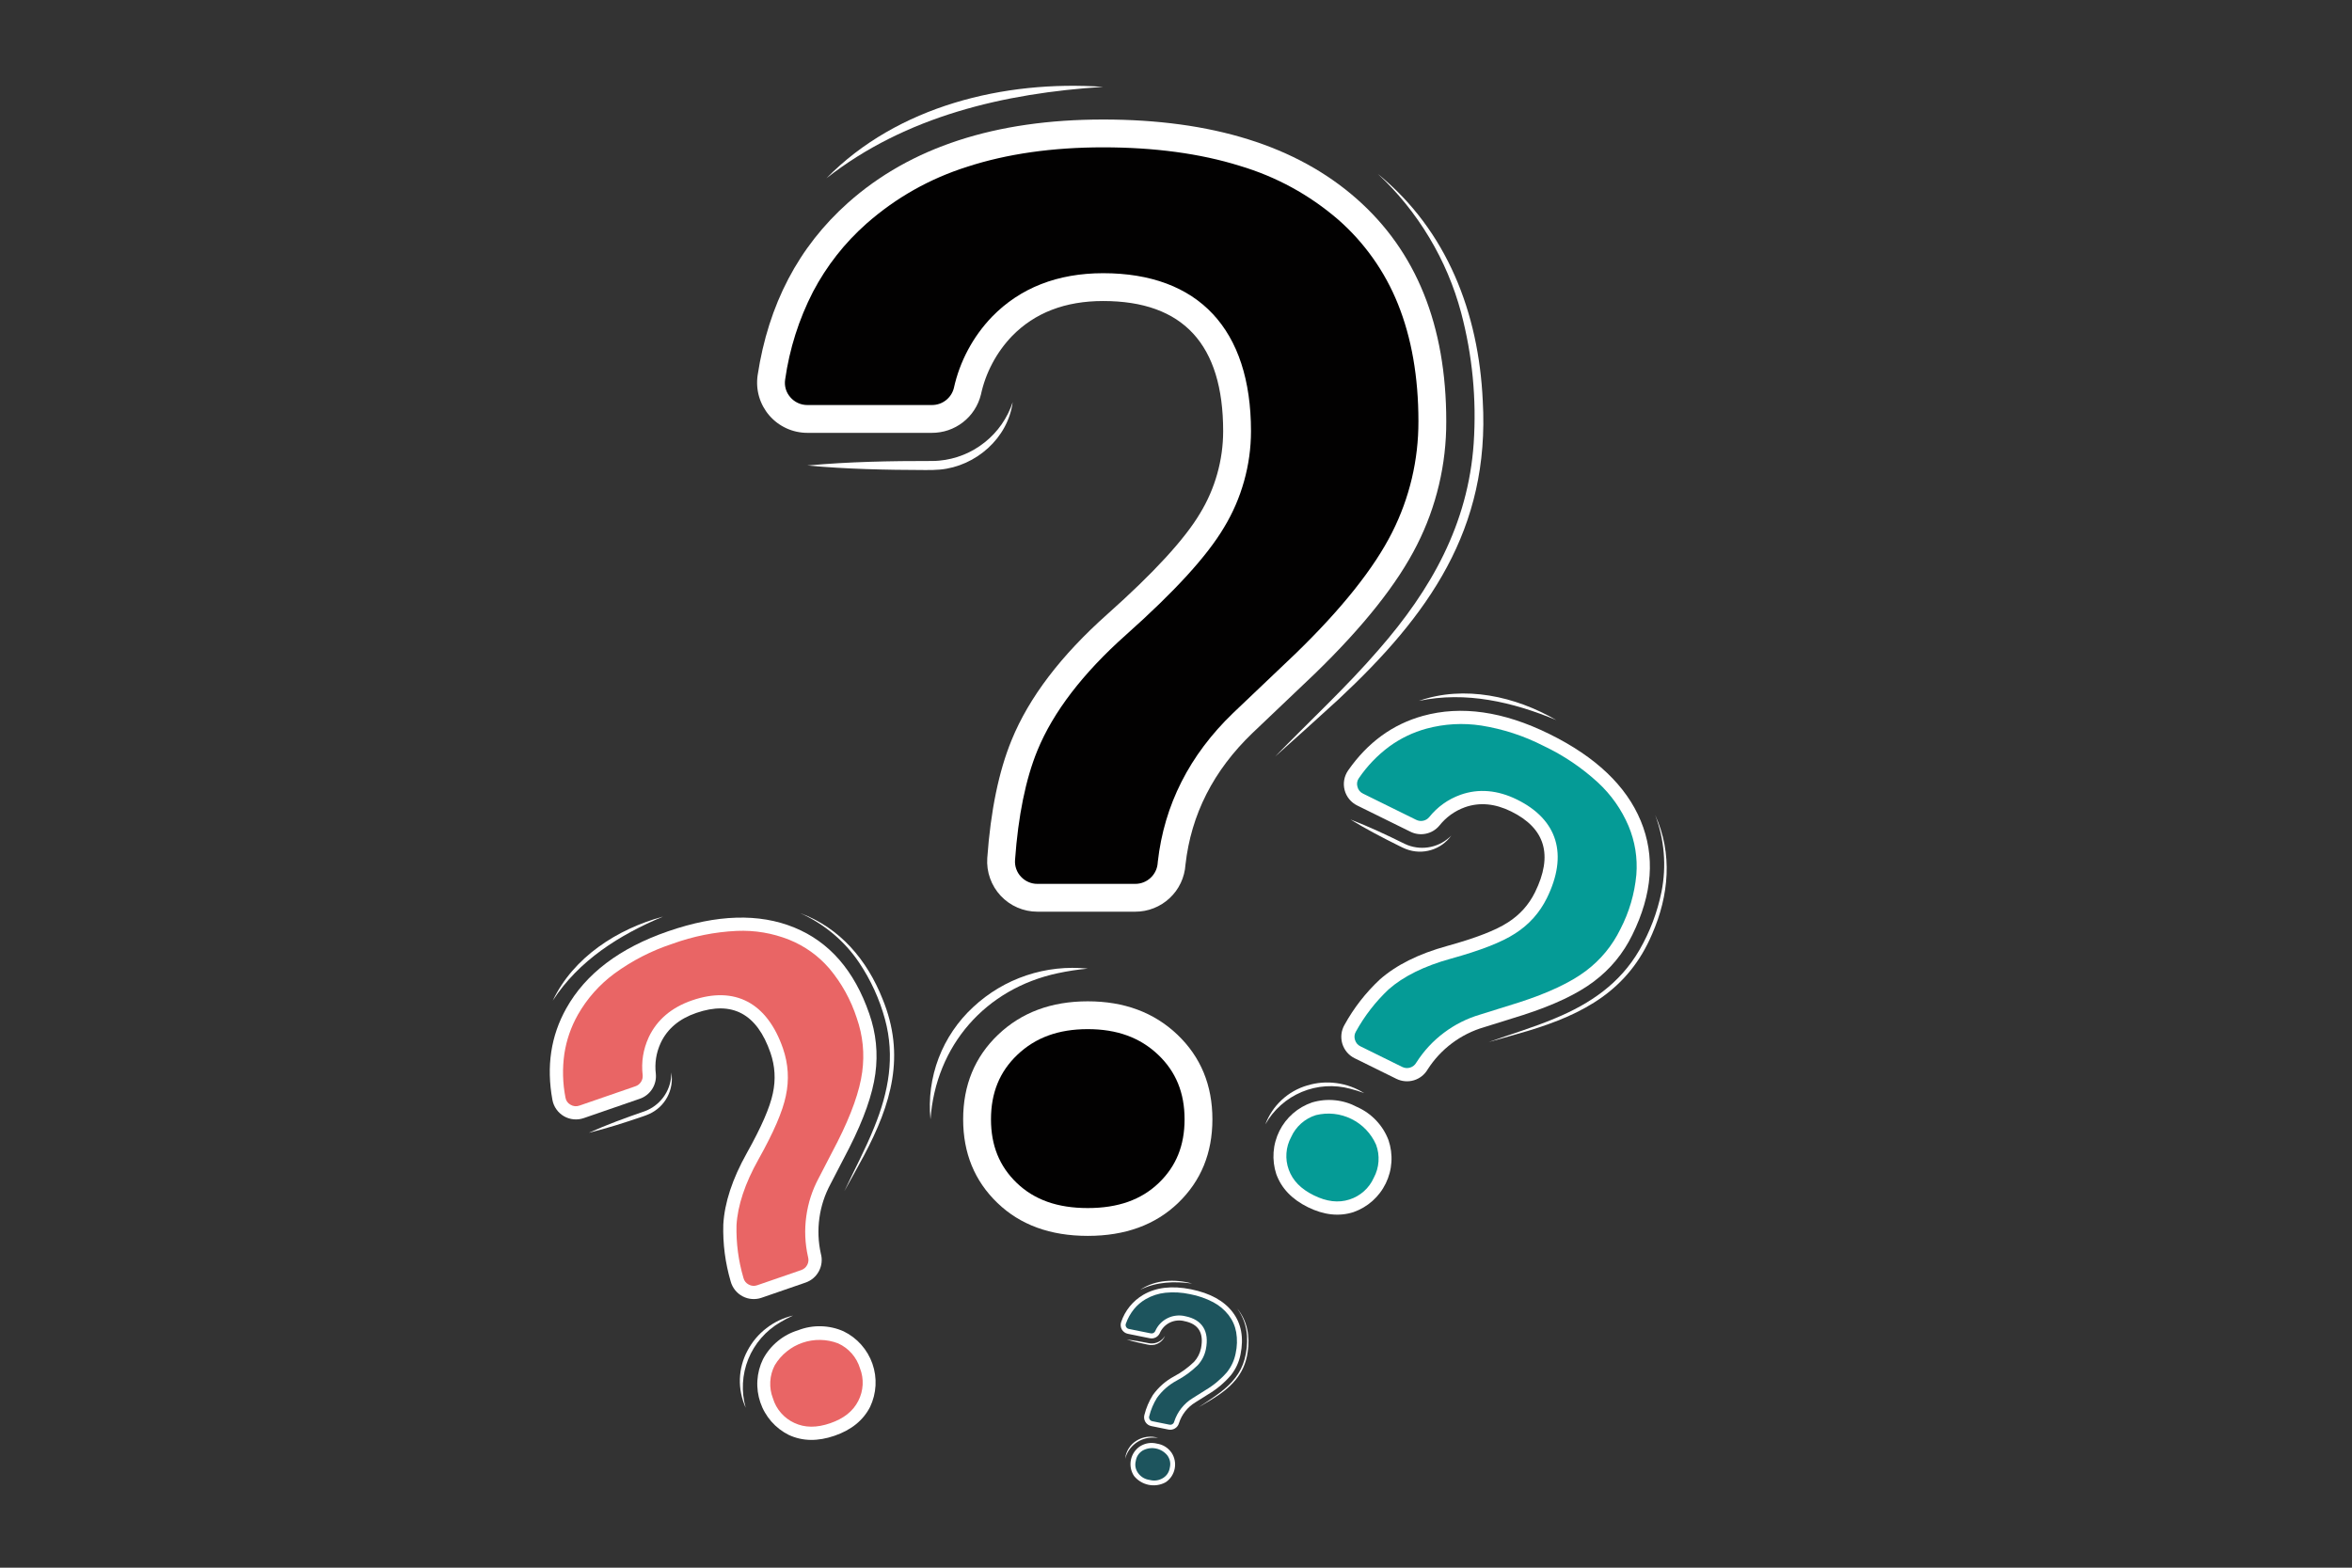 <svg xmlns="http://www.w3.org/2000/svg" xmlns:xlink="http://www.w3.org/1999/xlink" width="600" zoomAndPan="magnify" viewBox="0 0 450 300" height="400" preserveAspectRatio="xMidYMid meet" version="1.0"><rect x="0" y="0" width="450" height="300" fill="#333333" stroke="none"/><defs><clipPath id="17e71ed445"><path d="M 216 276 L 225 276 L 225 284.52 L 216 284.52 Z M 216 276 " clip-rule="nonzero"/></clipPath></defs><path fill="#ffffff" d="M 178.027 214.207 C 177.828 212.219 177.863 210.238 178.125 208.258 C 178.391 206.277 178.875 204.355 179.586 202.488 C 180.297 200.625 181.215 198.863 182.332 197.211 C 183.453 195.559 184.746 194.055 186.215 192.703 C 187.672 191.344 189.258 190.152 190.969 189.133 C 192.68 188.113 194.48 187.289 196.371 186.656 C 198.262 186.02 200.195 185.598 202.176 185.379 C 204.156 185.16 206.141 185.156 208.121 185.363 C 206.191 185.539 204.277 185.832 202.379 186.238 C 188.535 189.199 179.035 200.082 178.027 214.207 Z M 178.027 214.207 " fill-opacity="1" fill-rule="nonzero"/><path fill="#ffffff" d="M 208.121 191.617 C 201.152 191.617 195.438 193.742 190.973 197.996 C 186.508 202.25 184.277 207.656 184.277 214.207 C 184.277 220.664 186.461 225.992 190.828 230.195 C 195.191 234.402 200.957 236.504 208.121 236.504 C 215.281 236.504 221.047 234.402 225.414 230.195 C 229.777 225.992 231.961 220.664 231.965 214.207 C 231.965 207.656 229.73 202.254 225.266 197.996 C 220.801 193.742 215.086 191.617 208.121 191.617 Z M 208.121 191.617 " fill-opacity="1" fill-rule="nonzero"/><path fill="#020101" d="M 208.121 231.18 C 202.332 231.18 197.887 229.605 194.52 226.363 C 191.211 223.176 189.602 219.199 189.602 214.207 C 189.602 209.129 191.25 205.086 194.645 201.852 C 198.113 198.547 202.523 196.941 208.121 196.941 C 213.719 196.941 218.125 198.547 221.594 201.852 C 224.988 205.086 226.641 209.129 226.641 214.207 C 226.641 219.199 225.031 223.176 221.719 226.363 C 218.355 229.605 213.906 231.18 208.121 231.18 Z M 208.121 231.18 " fill-opacity="1" fill-rule="nonzero"/><path fill="#ffffff" d="M 263.609 33.273 C 276.879 44.098 282.918 59.91 283.691 76.699 C 285.098 101.285 273.266 117.812 256.051 133.867 C 252.027 137.531 248.012 141.195 243.938 144.805 C 250.547 137.984 257.562 131.531 263.77 124.336 C 273.816 112.84 280.891 100.316 281.957 84.828 C 282.516 76.367 281.719 68.039 279.555 59.84 C 278.191 54.754 276.156 49.953 273.445 45.438 C 270.734 40.922 267.457 36.867 263.609 33.273 Z M 263.609 33.273 " fill-opacity="1" fill-rule="nonzero"/><path fill="#ffffff" d="M 158.117 34.113 C 171.68 20.266 192.176 15.301 211.062 16.621 C 192.152 17.832 173.297 22.207 158.117 34.113 Z M 158.117 34.113 " fill-opacity="1" fill-rule="nonzero"/><path fill="#ffffff" d="M 193.754 76.961 C 192.844 83.848 186.711 89.223 179.867 89.859 C 178.906 89.938 177.941 89.969 176.977 89.949 C 169.465 89.93 161.965 89.773 154.473 89.082 C 162.426 88.352 170.398 88.207 178.375 88.215 C 178.816 88.215 179.262 88.191 179.703 88.152 C 180.492 88.082 181.273 87.949 182.047 87.762 C 182.816 87.578 183.57 87.336 184.309 87.039 C 185.043 86.742 185.754 86.395 186.441 85.996 C 187.125 85.594 187.777 85.148 188.398 84.652 C 189.02 84.16 189.602 83.621 190.145 83.043 C 190.688 82.465 191.188 81.852 191.641 81.199 C 192.094 80.547 192.496 79.867 192.852 79.156 C 193.207 78.445 193.508 77.715 193.754 76.961 Z M 193.754 76.961 " fill-opacity="1" fill-rule="nonzero"/><path fill="#ffffff" d="M 259.484 37.973 C 248.008 27.906 231.867 22.871 211.062 22.871 C 190.461 22.871 174.195 28.176 162.273 38.781 C 152.793 47.219 147.02 58.23 144.953 71.824 C 144.855 72.508 144.828 73.195 144.875 73.883 C 144.922 74.574 145.043 75.25 145.234 75.91 C 145.43 76.574 145.691 77.211 146.02 77.816 C 146.352 78.422 146.742 78.988 147.191 79.508 C 147.645 80.031 148.148 80.5 148.699 80.914 C 149.254 81.328 149.844 81.676 150.473 81.965 C 151.098 82.25 151.75 82.469 152.426 82.613 C 153.102 82.758 153.785 82.832 154.473 82.832 L 178.262 82.832 C 178.797 82.836 179.332 82.793 179.859 82.707 C 180.391 82.625 180.91 82.496 181.418 82.324 C 181.926 82.152 182.414 81.938 182.887 81.684 C 183.359 81.43 183.809 81.141 184.23 80.812 C 184.656 80.48 185.051 80.121 185.414 79.727 C 185.777 79.332 186.105 78.91 186.395 78.461 C 186.688 78.012 186.941 77.539 187.156 77.047 C 187.371 76.555 187.543 76.051 187.672 75.527 C 188.125 73.422 188.859 71.414 189.871 69.512 C 190.883 67.605 192.133 65.875 193.625 64.316 C 197.988 59.844 203.801 57.605 211.062 57.605 C 226.371 57.605 234.023 65.91 234.023 82.52 C 234.02 85.289 233.641 88.008 232.891 90.672 C 232.145 93.34 231.047 95.855 229.609 98.223 C 226.664 103.184 220.754 109.617 211.875 117.527 C 202.992 125.434 196.883 133.461 193.551 141.613 C 191.09 147.621 189.539 155.148 188.891 164.195 C 188.848 164.855 188.867 165.512 188.957 166.164 C 189.047 166.816 189.203 167.453 189.426 168.074 C 189.645 168.695 189.926 169.289 190.27 169.852 C 190.613 170.414 191.008 170.938 191.457 171.418 C 191.91 171.898 192.402 172.328 192.941 172.711 C 193.48 173.09 194.051 173.41 194.656 173.672 C 195.262 173.934 195.887 174.133 196.531 174.266 C 197.176 174.398 197.828 174.465 198.488 174.465 L 217.215 174.465 C 217.82 174.465 218.422 174.41 219.016 174.297 C 219.609 174.184 220.188 174.016 220.75 173.793 C 221.312 173.57 221.852 173.297 222.363 172.973 C 222.871 172.648 223.348 172.281 223.789 171.867 C 224.23 171.453 224.629 171.004 224.988 170.516 C 225.344 170.027 225.652 169.508 225.91 168.961 C 226.168 168.414 226.375 167.848 226.523 167.262 C 226.676 166.676 226.773 166.082 226.812 165.477 C 227.891 155.855 232.16 147.457 239.617 140.289 L 251.539 128.945 C 260.859 119.906 267.383 111.684 271.113 104.27 C 272.969 100.605 274.367 96.773 275.312 92.777 C 276.258 88.781 276.723 84.73 276.707 80.621 C 276.707 62.258 270.965 48.039 259.484 37.973 Z M 259.484 37.973 " fill-opacity="1" fill-rule="nonzero"/><path fill="#020101" d="M 198.488 169.141 C 197.891 169.145 197.316 169.027 196.766 168.785 C 196.219 168.547 195.738 168.207 195.332 167.766 C 194.93 167.34 194.629 166.848 194.434 166.289 C 194.234 165.734 194.16 165.164 194.203 164.578 C 194.805 156.133 196.242 149.086 198.477 143.629 C 201.488 136.27 207.188 128.828 215.414 121.504 C 224.793 113.148 230.934 106.422 234.188 100.938 C 235.871 98.16 237.148 95.207 238.023 92.082 C 238.902 88.953 239.344 85.766 239.348 82.52 C 239.348 63.02 229.305 52.281 211.062 52.281 C 202.348 52.281 195.195 55.082 189.812 60.602 C 187.984 62.504 186.449 64.621 185.203 66.949 C 183.961 69.277 183.055 71.73 182.488 74.309 C 182.363 74.773 182.168 75.203 181.902 75.602 C 181.633 76 181.309 76.344 180.926 76.633 C 180.543 76.922 180.121 77.145 179.668 77.293 C 179.211 77.441 178.742 77.512 178.262 77.508 L 154.473 77.508 C 153.844 77.508 153.242 77.379 152.668 77.117 C 152.094 76.852 151.605 76.48 151.195 76 C 150.793 75.535 150.504 75.012 150.332 74.422 C 150.164 73.832 150.125 73.23 150.219 72.625 C 151.059 66.734 152.832 61.137 155.547 55.84 C 158.172 50.855 161.594 46.496 165.812 42.762 C 171.469 37.797 177.887 34.18 185.062 31.91 C 192.625 29.445 201.371 28.195 211.062 28.195 C 220.879 28.195 229.664 29.383 237.184 31.73 C 244.176 33.812 250.438 37.227 255.977 41.977 C 258.504 44.184 260.738 46.66 262.68 49.398 C 264.621 52.137 266.215 55.062 267.465 58.18 C 270.062 64.617 271.383 72.168 271.383 80.621 C 271.391 84.312 270.973 87.953 270.125 91.547 C 269.273 95.137 268.02 98.582 266.355 101.875 C 262.914 108.719 256.688 116.535 247.848 125.105 L 235.926 136.449 C 227.582 144.473 222.738 154.039 221.52 164.887 L 221.508 165.008 L 221.5 165.129 C 221.461 165.672 221.328 166.191 221.094 166.684 C 220.859 167.176 220.547 167.605 220.148 167.98 C 219.75 168.352 219.301 168.637 218.793 168.84 C 218.285 169.039 217.762 169.141 217.215 169.141 Z M 198.488 169.141 " fill-opacity="1" fill-rule="nonzero"/><path fill="#ffffff" d="M 242.09 215.168 C 242.422 214.277 242.855 213.441 243.383 212.652 C 243.91 211.859 244.523 211.145 245.219 210.496 C 245.914 209.848 246.676 209.289 247.5 208.82 C 248.328 208.352 249.195 207.98 250.109 207.715 C 251.945 207.16 253.812 207.012 255.715 207.27 C 257.613 207.527 259.375 208.168 261 209.188 C 260.137 208.859 259.262 208.582 258.367 208.355 C 257.602 208.145 256.82 208.004 256.031 207.922 C 255.242 207.844 254.453 207.828 253.66 207.879 C 252.867 207.934 252.086 208.047 251.312 208.23 C 250.539 208.41 249.789 208.656 249.055 208.961 C 248.324 209.27 247.621 209.633 246.949 210.055 C 246.277 210.48 245.645 210.957 245.055 211.484 C 244.461 212.012 243.914 212.586 243.418 213.203 C 242.922 213.82 242.477 214.477 242.09 215.168 Z M 242.09 215.168 " fill-opacity="1" fill-rule="nonzero"/><path fill="#ffffff" d="M 259.684 211.855 C 258.355 211.141 256.941 210.703 255.441 210.551 C 253.941 210.398 252.469 210.539 251.023 210.973 C 250.352 211.203 249.707 211.496 249.094 211.848 C 248.477 212.203 247.902 212.613 247.367 213.082 C 246.832 213.551 246.348 214.066 245.914 214.625 C 245.48 215.188 245.102 215.789 244.785 216.422 C 244.469 217.059 244.219 217.719 244.031 218.406 C 243.84 219.09 243.723 219.785 243.672 220.496 C 243.621 221.203 243.637 221.91 243.727 222.617 C 243.812 223.32 243.965 224.012 244.188 224.684 C 245.168 227.398 247.184 229.508 250.242 231.016 C 253.297 232.52 256.199 232.836 258.949 231.961 C 259.621 231.727 260.262 231.426 260.875 231.066 C 261.484 230.707 262.059 230.289 262.586 229.82 C 263.117 229.348 263.598 228.828 264.027 228.262 C 264.457 227.695 264.824 227.094 265.137 226.453 C 265.449 225.816 265.695 225.152 265.875 224.465 C 266.059 223.777 266.172 223.082 266.215 222.371 C 266.262 221.664 266.234 220.957 266.141 220.254 C 266.047 219.547 265.887 218.859 265.66 218.188 C 265.125 216.777 264.34 215.523 263.305 214.426 C 262.27 213.328 261.062 212.473 259.684 211.855 Z M 259.684 211.855 " fill-opacity="1" fill-rule="nonzero"/><path fill="#059b96" d="M 251.363 228.742 C 248.891 227.527 247.324 225.918 246.57 223.824 C 246.199 222.805 246.055 221.75 246.133 220.664 C 246.211 219.582 246.512 218.559 247.027 217.602 C 247.48 216.594 248.121 215.719 248.949 214.984 C 249.777 214.25 250.723 213.719 251.781 213.391 C 252.348 213.254 252.918 213.164 253.5 213.125 C 254.078 213.086 254.66 213.098 255.238 213.16 C 255.816 213.223 256.383 213.336 256.945 213.5 C 257.504 213.664 258.043 213.871 258.562 214.129 C 259.086 214.387 259.582 214.688 260.051 215.031 C 260.52 215.375 260.957 215.758 261.359 216.18 C 261.762 216.598 262.125 217.051 262.445 217.535 C 262.77 218.02 263.047 218.527 263.281 219.059 C 263.668 220.098 263.82 221.172 263.742 222.273 C 263.664 223.379 263.363 224.418 262.836 225.395 C 262.391 226.387 261.766 227.246 260.953 227.969 C 260.141 228.691 259.215 229.219 258.18 229.547 C 256.062 230.223 253.832 229.961 251.363 228.742 Z M 251.363 228.742 " fill-opacity="1" fill-rule="nonzero"/><path fill="#ffffff" d="M 316.672 155.953 C 320.059 163.363 319.309 171.383 316.109 178.711 C 311.535 189.5 303.008 194.062 292.285 197.293 C 289.801 198.012 287.312 198.73 284.816 199.414 C 289.07 197.891 293.422 196.613 297.586 194.848 C 304.293 192.055 309.945 188.199 313.656 181.812 C 315.676 178.32 317.086 174.598 317.891 170.645 C 318.379 168.188 318.52 165.711 318.312 163.211 C 318.105 160.715 317.559 158.297 316.672 155.953 Z M 316.672 155.953 " fill-opacity="1" fill-rule="nonzero"/><path fill="#ffffff" d="M 271.473 134.121 C 280.176 131.066 289.965 133.258 297.75 137.793 C 289.422 134.332 280.457 132.234 271.473 134.121 Z M 271.473 134.121 " fill-opacity="1" fill-rule="nonzero"/><path fill="#ffffff" d="M 277.672 159.902 C 277.195 160.566 276.625 161.133 275.961 161.609 C 275.297 162.082 274.57 162.434 273.789 162.668 C 273.008 162.902 272.211 163.004 271.395 162.973 C 270.578 162.941 269.793 162.781 269.031 162.488 C 268.602 162.316 268.184 162.129 267.777 161.918 C 264.574 160.328 261.406 158.684 258.355 156.812 C 261.906 158.176 265.336 159.793 268.738 161.473 C 268.93 161.562 269.121 161.648 269.32 161.727 C 270.027 161.996 270.762 162.16 271.52 162.219 C 272.273 162.273 273.023 162.223 273.766 162.059 C 274.508 161.898 275.211 161.633 275.875 161.266 C 276.539 160.898 277.137 160.445 277.672 159.902 Z M 277.672 159.902 " fill-opacity="1" fill-rule="nonzero"/><path fill="#ffffff" d="M 313.922 157.09 C 311.141 150.379 305.312 144.836 296.434 140.461 C 287.641 136.125 279.586 134.969 272.266 136.988 C 266.445 138.594 261.664 142.082 257.922 147.449 C 257.738 147.719 257.582 148.004 257.457 148.309 C 257.332 148.613 257.242 148.926 257.184 149.25 C 257.125 149.574 257.105 149.898 257.117 150.227 C 257.133 150.555 257.18 150.879 257.262 151.199 C 257.344 151.516 257.461 151.82 257.609 152.113 C 257.758 152.406 257.938 152.68 258.145 152.934 C 258.352 153.188 258.586 153.418 258.844 153.621 C 259.102 153.828 259.375 154 259.672 154.145 L 269.824 159.148 C 270.281 159.379 270.766 159.531 271.277 159.598 C 271.785 159.664 272.293 159.648 272.797 159.543 C 273.301 159.441 273.773 159.258 274.215 158.996 C 274.656 158.734 275.043 158.406 275.375 158.012 C 276.676 156.375 278.309 155.195 280.273 154.48 C 283.078 153.488 286.027 153.758 289.129 155.285 C 295.66 158.504 297.18 163.656 293.688 170.746 C 292.496 173.152 290.766 175.078 288.5 176.52 C 286.199 178.02 282.324 179.52 276.871 181.027 C 271.418 182.531 267.121 184.676 263.984 187.453 C 261.281 189.984 259.035 192.871 257.246 196.109 C 257.086 196.383 256.961 196.668 256.859 196.965 C 256.762 197.262 256.691 197.566 256.656 197.879 C 256.621 198.188 256.617 198.5 256.645 198.812 C 256.672 199.125 256.73 199.434 256.82 199.73 C 256.914 200.031 257.031 200.32 257.184 200.594 C 257.332 200.871 257.508 201.129 257.711 201.367 C 257.914 201.605 258.141 201.824 258.387 202.016 C 258.637 202.207 258.898 202.375 259.18 202.512 L 267.172 206.453 C 267.695 206.707 268.246 206.859 268.824 206.906 C 269.402 206.953 269.969 206.895 270.523 206.727 C 271.082 206.555 271.586 206.293 272.043 205.93 C 272.496 205.57 272.867 205.137 273.16 204.633 C 274.41 202.688 275.961 201.02 277.812 199.633 C 279.664 198.246 281.703 197.227 283.922 196.578 L 291.395 194.242 C 297.273 192.348 301.789 190.211 304.941 187.828 C 308.109 185.449 310.562 182.477 312.301 178.914 C 316.164 171.078 316.703 163.801 313.922 157.09 Z M 313.922 157.09 " fill-opacity="1" fill-rule="nonzero"/><path fill="#059b96" d="M 260.301 200.238 C 259.766 199.977 259.414 199.562 259.242 198.988 C 259.07 198.43 259.133 197.895 259.43 197.391 C 261.09 194.387 263.168 191.707 265.66 189.348 C 268.496 186.844 272.492 184.863 277.543 183.469 C 283.305 181.875 287.34 180.297 289.883 178.641 C 292.535 176.945 294.562 174.688 295.957 171.867 C 300.059 163.543 298.031 156.848 290.25 153.012 C 286.527 151.18 282.887 150.867 279.43 152.094 C 277.02 152.965 275.02 154.402 273.418 156.402 C 273.109 156.754 272.723 156.977 272.262 157.066 C 271.801 157.152 271.363 157.09 270.941 156.879 L 260.793 151.875 C 260.223 151.598 259.863 151.152 259.711 150.543 C 259.551 149.949 259.648 149.398 260 148.895 C 261.598 146.559 263.535 144.543 265.805 142.855 C 267.977 141.277 270.352 140.137 272.938 139.43 C 276.398 138.504 279.898 138.309 283.438 138.848 C 287.602 139.52 291.559 140.812 295.316 142.734 C 299.137 144.543 302.602 146.879 305.719 149.734 C 308.266 152.094 310.219 154.871 311.582 158.062 C 312.828 161.051 313.328 164.164 313.078 167.391 C 312.734 171.059 311.715 174.523 310.027 177.793 C 308.465 180.992 306.258 183.664 303.414 185.809 C 300.504 188.004 296.203 190.031 290.629 191.828 L 283.156 194.164 C 280.652 194.906 278.359 196.059 276.273 197.625 C 274.184 199.191 272.438 201.074 271.027 203.27 L 270.992 203.316 L 270.965 203.367 C 270.836 203.594 270.668 203.785 270.465 203.945 C 270.262 204.105 270.035 204.223 269.789 204.301 C 269.543 204.375 269.289 204.402 269.031 204.383 C 268.773 204.359 268.527 204.293 268.293 204.18 Z M 260.301 200.238 " fill-opacity="1" fill-rule="nonzero"/><path fill="#ffffff" d="M 142.676 269.395 C 142.281 268.531 141.988 267.637 141.797 266.703 C 141.609 265.773 141.531 264.832 141.559 263.883 C 141.59 262.934 141.727 262 141.977 261.082 C 142.223 260.164 142.57 259.289 143.023 258.453 C 143.922 256.758 145.129 255.324 146.648 254.156 C 148.172 252.984 149.863 252.184 151.734 251.75 C 150.891 252.129 150.078 252.559 149.289 253.035 C 148.602 253.434 147.949 253.883 147.34 254.391 C 146.727 254.895 146.16 255.445 145.641 256.047 C 145.117 256.645 144.652 257.281 144.238 257.961 C 143.82 258.637 143.465 259.344 143.168 260.078 C 142.871 260.816 142.637 261.57 142.465 262.344 C 142.293 263.121 142.188 263.902 142.145 264.695 C 142.102 265.488 142.125 266.281 142.215 267.066 C 142.305 267.855 142.457 268.633 142.676 269.395 Z M 142.676 269.395 " fill-opacity="1" fill-rule="nonzero"/><path fill="#ffffff" d="M 152.703 254.562 C 151.262 255 149.957 255.699 148.793 256.656 C 147.629 257.617 146.691 258.762 145.984 260.094 C 145.672 260.734 145.426 261.395 145.246 262.082 C 145.066 262.77 144.953 263.469 144.91 264.176 C 144.863 264.887 144.891 265.594 144.984 266.297 C 145.078 267 145.238 267.688 145.469 268.363 C 145.695 269.035 145.988 269.68 146.344 270.293 C 146.699 270.91 147.109 271.484 147.574 272.02 C 148.043 272.555 148.559 273.039 149.121 273.473 C 149.684 273.906 150.281 274.281 150.918 274.598 C 153.535 275.812 156.453 275.863 159.676 274.75 C 162.895 273.641 165.16 271.797 166.473 269.23 C 166.777 268.586 167.016 267.922 167.191 267.234 C 167.367 266.543 167.473 265.848 167.512 265.137 C 167.547 264.426 167.516 263.723 167.418 263.02 C 167.316 262.316 167.148 261.629 166.914 260.957 C 166.68 260.285 166.379 259.645 166.02 259.035 C 165.66 258.422 165.242 257.852 164.77 257.32 C 164.301 256.789 163.781 256.309 163.215 255.879 C 162.648 255.449 162.047 255.082 161.406 254.77 C 160.027 254.156 158.586 253.836 157.074 253.797 C 155.566 253.762 154.109 254.016 152.703 254.562 Z M 152.703 254.562 " fill-opacity="1" fill-rule="nonzero"/><path fill="#e96565" d="M 158.848 272.355 C 156.246 273.254 154 273.238 151.984 272.301 C 150.996 271.848 150.145 271.211 149.43 270.391 C 148.715 269.57 148.199 268.641 147.883 267.598 C 147.484 266.566 147.312 265.496 147.375 264.391 C 147.434 263.285 147.723 262.242 148.234 261.258 C 148.531 260.758 148.871 260.289 149.254 259.848 C 149.633 259.41 150.051 259.008 150.504 258.641 C 150.953 258.273 151.434 257.949 151.941 257.664 C 152.453 257.383 152.98 257.148 153.531 256.957 C 154.082 256.766 154.645 256.625 155.219 256.535 C 155.793 256.445 156.371 256.402 156.953 256.414 C 157.535 256.422 158.109 256.484 158.684 256.594 C 159.254 256.707 159.809 256.863 160.355 257.074 C 161.363 257.531 162.23 258.176 162.961 259.008 C 163.691 259.84 164.219 260.789 164.539 261.848 C 164.934 262.859 165.102 263.91 165.047 264.996 C 164.988 266.082 164.711 267.109 164.215 268.078 C 163.207 270.059 161.449 271.457 158.848 272.355 Z M 158.848 272.355 " fill-opacity="1" fill-rule="nonzero"/><path fill="#ffffff" d="M 153.074 174.734 C 160.723 177.539 165.895 183.715 168.848 191.145 C 173.301 201.984 170.543 211.254 165.293 221.148 C 164.055 223.422 162.816 225.691 161.543 227.949 C 163.457 223.855 165.609 219.863 167.285 215.664 C 170.016 208.934 171.258 202.199 169.328 195.07 C 168.27 191.18 166.613 187.555 164.371 184.203 C 162.969 182.129 161.305 180.285 159.387 178.676 C 157.465 177.066 155.363 175.75 153.074 174.734 Z M 153.074 174.734 " fill-opacity="1" fill-rule="nonzero"/><path fill="#ffffff" d="M 105.758 191.488 C 109.707 183.156 118.156 177.742 126.855 175.402 C 118.539 178.883 110.738 183.781 105.758 191.488 Z M 105.758 191.488 " fill-opacity="1" fill-rule="nonzero"/><path fill="#ffffff" d="M 128.441 205.227 C 128.578 206.031 128.578 206.836 128.449 207.641 C 128.316 208.449 128.059 209.211 127.676 209.93 C 127.293 210.648 126.801 211.289 126.207 211.848 C 125.609 212.402 124.941 212.848 124.195 213.184 C 123.777 213.371 123.348 213.531 122.91 213.676 C 119.531 214.832 116.133 215.926 112.656 216.777 C 116.117 215.215 119.684 213.914 123.27 212.68 C 123.469 212.609 123.664 212.531 123.859 212.445 C 124.551 212.129 125.184 211.727 125.754 211.227 C 126.328 210.73 126.82 210.16 127.227 209.52 C 127.633 208.879 127.941 208.191 128.148 207.461 C 128.352 206.73 128.453 205.988 128.441 205.227 Z M 128.441 205.227 " fill-opacity="1" fill-rule="nonzero"/><path fill="#ffffff" d="M 151.949 177.488 C 145.223 174.742 137.18 174.984 127.824 178.215 C 118.559 181.414 112.066 186.324 108.355 192.945 C 105.398 198.211 104.512 204.062 105.695 210.496 C 105.754 210.82 105.852 211.133 105.977 211.434 C 106.105 211.734 106.266 212.023 106.457 212.289 C 106.645 212.559 106.863 212.805 107.105 213.023 C 107.348 213.246 107.609 213.438 107.895 213.605 C 108.18 213.77 108.477 213.902 108.789 214 C 109.102 214.102 109.422 214.168 109.75 214.199 C 110.078 214.23 110.402 214.227 110.73 214.188 C 111.055 214.148 111.375 214.074 111.684 213.969 L 122.383 210.273 C 122.871 210.109 123.316 209.871 123.723 209.555 C 124.129 209.242 124.473 208.867 124.754 208.438 C 125.035 208.008 125.238 207.543 125.363 207.043 C 125.488 206.547 125.527 206.039 125.48 205.527 C 125.23 203.453 125.543 201.461 126.418 199.562 C 127.688 196.871 129.953 194.961 133.219 193.836 C 140.102 191.457 144.836 194.004 147.414 201.477 C 148.285 204.016 148.438 206.598 147.867 209.223 C 147.312 211.91 145.652 215.723 142.887 220.656 C 140.121 225.594 138.621 230.152 138.387 234.336 C 138.285 238.039 138.758 241.664 139.797 245.215 C 139.879 245.52 139.992 245.812 140.133 246.09 C 140.277 246.371 140.445 246.633 140.641 246.879 C 140.836 247.121 141.055 247.344 141.297 247.547 C 141.539 247.746 141.797 247.918 142.074 248.066 C 142.352 248.211 142.641 248.328 142.941 248.418 C 143.242 248.504 143.551 248.559 143.863 248.582 C 144.176 248.605 144.488 248.598 144.797 248.559 C 145.109 248.52 145.414 248.449 145.711 248.344 L 154.133 245.438 C 154.68 245.246 155.176 244.965 155.617 244.586 C 156.059 244.207 156.414 243.762 156.684 243.246 C 156.957 242.734 157.125 242.188 157.188 241.609 C 157.25 241.035 157.207 240.465 157.051 239.906 C 156.547 237.645 156.457 235.371 156.773 233.078 C 157.09 230.789 157.801 228.625 158.898 226.586 L 162.5 219.633 C 165.289 214.125 166.945 209.41 167.473 205.496 C 168.008 201.57 167.625 197.734 166.316 193.996 C 163.465 185.734 158.676 180.23 151.949 177.488 Z M 151.949 177.488 " fill-opacity="1" fill-rule="nonzero"/><path fill="#e96565" d="M 144.883 245.949 C 144.32 246.148 143.777 246.105 143.25 245.82 C 142.73 245.551 142.395 245.129 142.246 244.562 C 141.277 241.27 140.836 237.91 140.914 234.477 C 141.129 230.703 142.535 226.469 145.098 221.898 C 148.02 216.684 149.734 212.703 150.348 209.734 C 151.012 206.656 150.832 203.625 149.809 200.648 C 146.781 191.879 140.594 188.609 132.391 191.441 C 128.473 192.793 125.691 195.164 124.125 198.48 C 123.055 200.809 122.664 203.242 122.961 205.785 C 122.996 206.254 122.879 206.684 122.617 207.074 C 122.355 207.465 122.004 207.73 121.559 207.879 L 110.859 211.574 C 110.262 211.781 109.695 211.727 109.148 211.402 C 108.617 211.098 108.297 210.645 108.188 210.039 C 107.648 207.258 107.578 204.465 107.977 201.664 C 108.383 199.012 109.246 196.52 110.562 194.184 C 112.336 191.074 114.66 188.453 117.535 186.316 C 120.941 183.828 124.645 181.926 128.652 180.609 C 132.629 179.168 136.727 178.344 140.949 178.141 C 144.418 177.992 147.762 178.555 150.992 179.832 C 153.992 181.051 156.555 182.887 158.676 185.336 C 161.035 188.16 162.785 191.32 163.922 194.82 C 165.094 198.184 165.441 201.629 164.961 205.16 C 164.477 208.773 162.887 213.254 160.246 218.48 L 156.645 225.434 C 155.41 227.734 154.617 230.176 154.262 232.762 C 153.906 235.348 154.012 237.914 154.582 240.461 L 154.594 240.516 L 154.609 240.574 C 154.676 240.824 154.695 241.078 154.668 241.336 C 154.641 241.594 154.562 241.836 154.441 242.066 C 154.324 242.293 154.164 242.492 153.969 242.66 C 153.77 242.832 153.551 242.957 153.305 243.043 Z M 144.883 245.949 " fill-opacity="1" fill-rule="nonzero"/><path fill="#ffffff" d="M 215.27 279.16 C 215.344 278.438 215.574 277.77 215.961 277.156 C 216.348 276.543 216.852 276.047 217.473 275.672 C 218.09 275.293 218.754 275.059 219.473 274.969 C 220.188 274.879 220.891 274.945 221.582 275.16 C 221.234 275.121 220.891 275.105 220.543 275.109 C 219.941 275.105 219.352 275.199 218.781 275.391 C 218.211 275.582 217.688 275.863 217.211 276.227 C 216.734 276.594 216.328 277.031 215.996 277.531 C 215.664 278.035 215.422 278.578 215.27 279.16 Z M 215.27 279.16 " fill-opacity="1" fill-rule="nonzero"/><g clip-path="url(#17e71ed445)"><path fill="#ffffff" d="M 221.359 276.258 C 220.207 275.98 219.129 276.152 218.121 276.77 C 217.898 276.918 217.691 277.086 217.5 277.277 C 217.312 277.465 217.141 277.668 216.992 277.891 C 216.844 278.113 216.715 278.348 216.613 278.594 C 216.508 278.84 216.43 279.094 216.375 279.355 C 216.32 279.617 216.293 279.883 216.289 280.152 C 216.289 280.418 216.312 280.684 216.359 280.945 C 216.41 281.211 216.484 281.465 216.586 281.715 C 216.684 281.961 216.809 282.199 216.953 282.422 C 217.305 282.867 217.723 283.234 218.207 283.531 C 218.691 283.828 219.211 284.031 219.766 284.145 C 220.324 284.254 220.879 284.27 221.441 284.184 C 222 284.098 222.531 283.922 223.027 283.648 C 223.25 283.5 223.453 283.328 223.645 283.137 C 223.832 282.949 224 282.742 224.148 282.52 C 224.293 282.297 224.418 282.059 224.52 281.812 C 224.621 281.566 224.699 281.309 224.75 281.047 C 224.801 280.785 224.828 280.52 224.828 280.254 C 224.828 279.984 224.801 279.719 224.75 279.457 C 224.699 279.195 224.621 278.941 224.52 278.691 C 224.418 278.445 224.293 278.211 224.145 277.988 C 223.457 277.027 222.527 276.449 221.359 276.258 Z M 221.359 276.258 " fill-opacity="1" fill-rule="nonzero"/></g><path fill="#1d545d" d="M 219.957 283.207 C 219.031 283.078 218.289 282.633 217.738 281.879 C 217.246 281.176 217.102 280.406 217.305 279.57 C 217.445 278.707 217.887 278.043 218.629 277.578 C 219.016 277.367 219.43 277.227 219.867 277.16 C 220.301 277.094 220.738 277.105 221.172 277.195 C 221.602 277.281 222.008 277.441 222.387 277.672 C 222.762 277.902 223.086 278.188 223.363 278.535 C 223.867 279.25 224.016 280.031 223.812 280.883 C 223.672 281.73 223.242 282.387 222.516 282.844 C 221.715 283.324 220.859 283.445 219.957 283.207 Z M 219.957 283.207 " fill-opacity="1" fill-rule="nonzero"/><path fill="#ffffff" d="M 236.723 250.414 C 238.668 252.785 239.172 255.777 238.711 258.754 C 238.086 263.121 235.422 265.605 231.828 267.816 C 230.992 268.316 230.156 268.816 229.312 269.305 C 230.715 268.344 232.176 267.457 233.52 266.414 C 235.695 264.75 237.383 262.801 238.117 260.121 C 238.516 258.652 238.672 257.16 238.582 255.645 C 238.461 253.723 237.844 251.98 236.723 250.414 Z M 236.723 250.414 " fill-opacity="1" fill-rule="nonzero"/><path fill="#ffffff" d="M 218.164 246.816 C 221.035 244.867 224.812 244.723 228.086 245.625 C 224.719 245.164 221.25 245.266 218.164 246.816 Z M 218.164 246.816 " fill-opacity="1" fill-rule="nonzero"/><path fill="#ffffff" d="M 222.902 255.609 C 222.793 255.895 222.641 256.156 222.445 256.395 C 222.25 256.629 222.02 256.828 221.758 256.988 C 221.496 257.148 221.215 257.262 220.914 257.332 C 220.613 257.398 220.312 257.414 220.008 257.383 C 219.836 257.363 219.664 257.332 219.496 257.297 C 218.176 257.027 216.863 256.73 215.574 256.344 C 216.996 256.496 218.402 256.758 219.801 257.039 C 219.879 257.055 219.957 257.066 220.039 257.078 C 220.617 257.137 221.168 257.035 221.688 256.77 C 222.211 256.504 222.613 256.117 222.902 255.609 Z M 222.902 255.609 " fill-opacity="1" fill-rule="nonzero"/><path fill="#ffffff" d="M 235.832 251.094 C 234.172 248.918 231.516 247.461 227.863 246.723 C 224.242 245.992 221.199 246.344 218.727 247.785 C 217.734 248.371 216.879 249.109 216.152 250 C 215.426 250.895 214.879 251.887 214.512 252.977 C 214.43 253.211 214.395 253.453 214.418 253.703 C 214.438 253.953 214.512 254.188 214.633 254.406 C 214.758 254.621 214.918 254.805 215.121 254.953 C 215.324 255.098 215.551 255.195 215.793 255.246 L 219.973 256.09 C 220.363 256.172 220.738 256.125 221.094 255.949 C 221.449 255.77 221.715 255.5 221.887 255.141 C 222.074 254.695 222.336 254.297 222.668 253.941 C 223.004 253.59 223.387 253.309 223.824 253.094 C 224.262 252.883 224.719 252.754 225.203 252.707 C 225.684 252.66 226.16 252.699 226.629 252.824 C 229.32 253.367 230.367 255.098 229.781 258.016 C 229.578 259.004 229.133 259.871 228.445 260.617 C 227.309 261.715 226.043 262.637 224.648 263.379 C 223.016 264.258 221.656 265.453 220.574 266.957 C 219.836 268.141 219.293 269.406 218.953 270.762 C 218.891 270.992 218.875 271.223 218.91 271.461 C 218.945 271.695 219.023 271.918 219.148 272.121 C 219.273 272.324 219.434 272.492 219.629 272.629 C 219.828 272.766 220.043 272.855 220.277 272.902 L 223.566 273.57 C 223.781 273.613 223.996 273.613 224.211 273.574 C 224.426 273.539 224.625 273.461 224.812 273.344 C 225 273.23 225.156 273.086 225.289 272.91 C 225.418 272.734 225.512 272.543 225.57 272.332 C 225.836 271.5 226.242 270.746 226.781 270.062 C 227.324 269.379 227.965 268.812 228.711 268.359 L 231.211 266.789 C 232.844 265.812 234.285 264.598 235.523 263.148 C 236.445 261.977 237.055 260.66 237.344 259.195 C 237.996 255.969 237.492 253.27 235.832 251.094 Z M 235.832 251.094 " fill-opacity="1" fill-rule="nonzero"/><path fill="#1d545d" d="M 220.465 271.969 C 220.242 271.926 220.074 271.809 219.961 271.617 C 219.844 271.43 219.812 271.227 219.875 271.016 C 220.188 269.762 220.688 268.586 221.367 267.488 C 222.371 266.105 223.625 265.012 225.129 264.199 C 226.613 263.414 227.953 262.43 229.156 261.254 C 229.957 260.383 230.477 259.363 230.715 258.203 C 231.406 254.777 230.023 252.535 226.82 251.887 C 226.246 251.742 225.664 251.699 225.074 251.762 C 224.484 251.82 223.922 251.984 223.391 252.246 C 222.859 252.508 222.391 252.852 221.98 253.281 C 221.574 253.711 221.254 254.199 221.02 254.742 C 220.938 254.902 220.82 255.02 220.66 255.098 C 220.5 255.172 220.336 255.191 220.164 255.156 L 215.984 254.312 C 215.75 254.266 215.578 254.137 215.461 253.93 C 215.348 253.73 215.328 253.52 215.41 253.301 C 215.766 252.297 216.277 251.379 216.941 250.543 C 217.578 249.762 218.336 249.117 219.207 248.609 C 220.379 247.938 221.633 247.531 222.973 247.387 C 224.555 247.23 226.121 247.32 227.672 247.656 C 229.238 247.949 230.727 248.465 232.137 249.203 C 233.289 249.816 234.27 250.641 235.074 251.672 C 235.816 252.641 236.297 253.723 236.516 254.926 C 236.746 256.293 236.707 257.652 236.41 259.004 C 236.148 260.32 235.602 261.508 234.773 262.562 C 233.598 263.922 232.242 265.062 230.695 265.984 L 228.199 267.555 C 227.359 268.066 226.637 268.707 226.027 269.477 C 225.418 270.25 224.965 271.102 224.66 272.039 L 224.656 272.059 L 224.648 272.082 C 224.594 272.277 224.484 272.426 224.309 272.535 C 224.137 272.641 223.953 272.672 223.754 272.633 Z M 220.465 271.969 " fill-opacity="1" fill-rule="nonzero"/></svg>